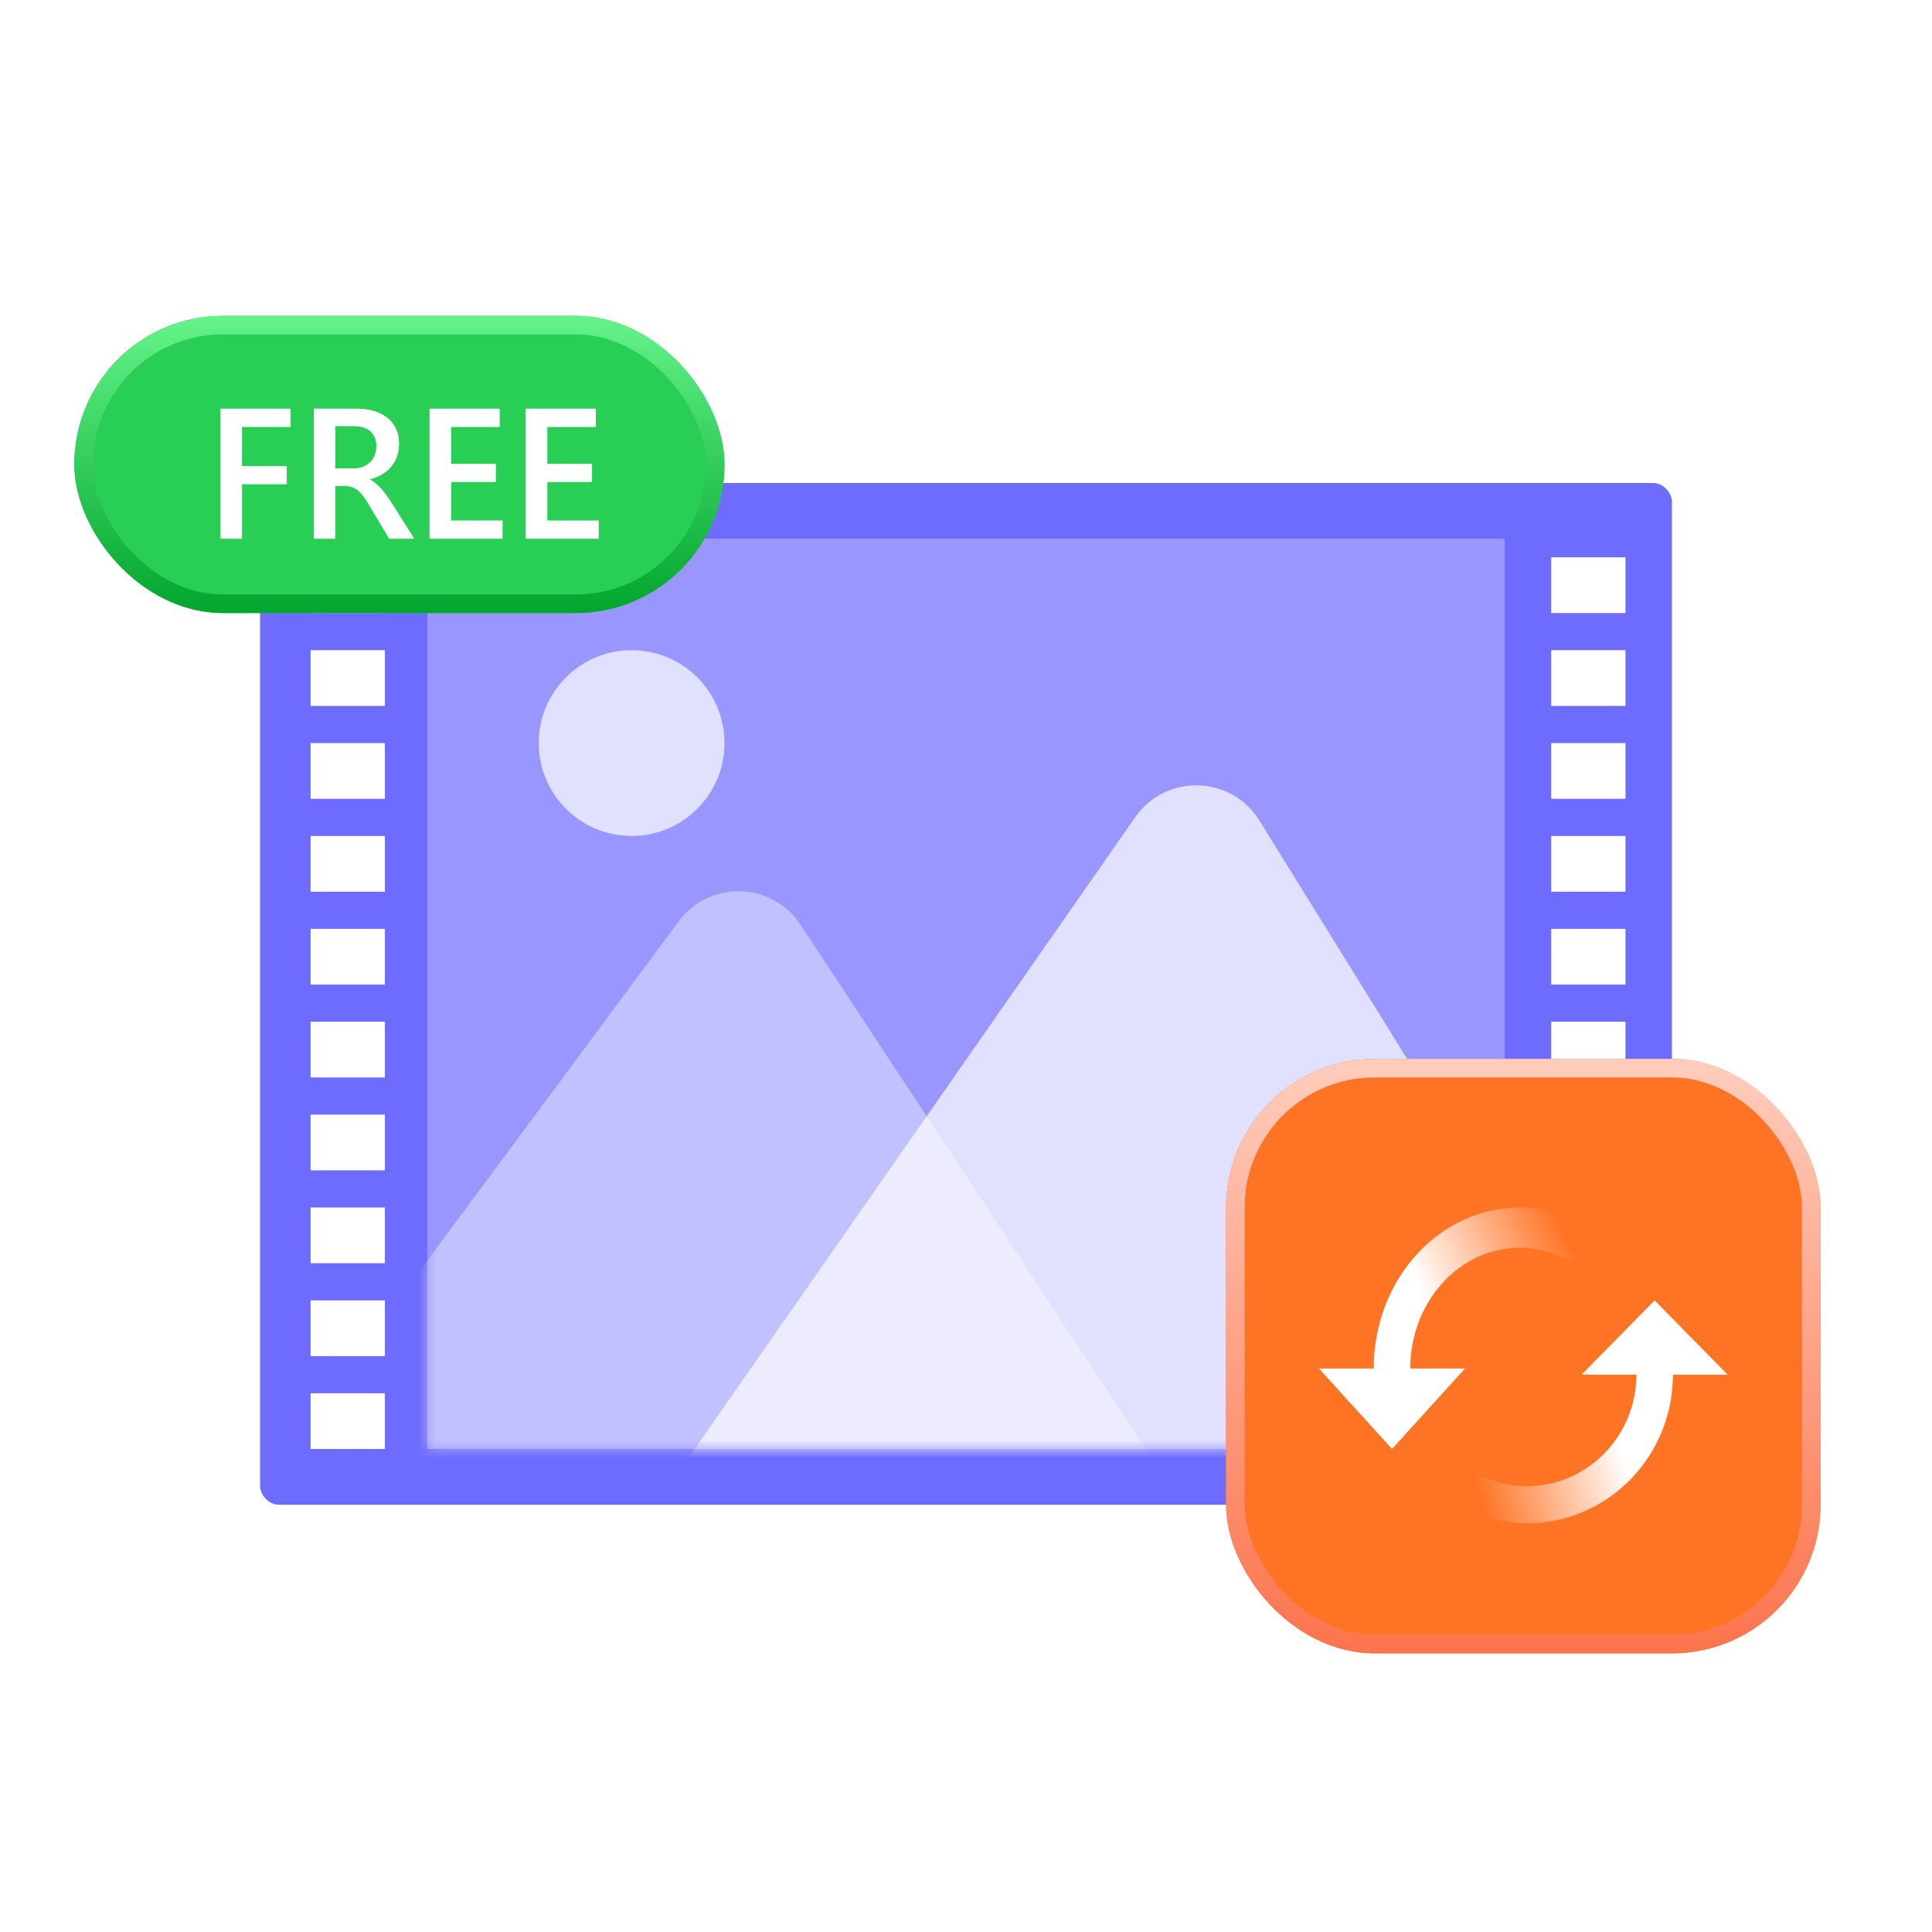 <svg xmlns="http://www.w3.org/2000/svg" width="104" height="104" fill="none"><g filter="url(#a)"><rect width="76" height="55" x="14" y="26" fill="#6E6BFF" rx="1"/></g><path fill="#fff" fill-rule="evenodd" d="M16.719 30h4v3h-4zm0 20h4v3h-4zm4 20h-4v3h4zm-4 5h4v3h-4zM87.5 30h-4v3h4zm-4 20h4v3h-4zm4 20h-4v3h4zM16.719 35h4v3h-4zm4 20h-4v3h4zM83.5 35h4v3h-4zm4 20h-4v3h4zM16.719 40h4v3h-4zm4 20h-4v3h4zM83.5 40h4v3h-4zm4 20h-4v3h4zM16.719 45h4v3h-4zm4 20h-4v3h4zM83.5 45h4v3h-4zm4 20h-4v3h4z" clip-rule="evenodd"/><path fill="#fff" d="M23 29h58v49H23z" opacity=".3"/><mask id="b" width="58" height="45" x="23" y="33" maskUnits="userSpaceOnUse" style="mask-type:alpha"><path fill="#D9D9D9" d="M23 33h58v45H23z"/></mask><g mask="url(#b)"><g filter="url(#c)" opacity=".4"><path fill="#fff" d="M63 80H14l22.535-30.404c1.654-2.232 5.025-2.14 6.554.181z"/></g><g filter="url(#d)" opacity=".7"><path fill="#fff" d="M90 80H36l25.11-36.012c1.645-2.359 5.167-2.264 6.682.18z"/></g></g><g filter="url(#e)"><rect width="32" height="32" x="66" y="57" fill="#FF7324" rx="8"/></g><rect width="31" height="31" x="66.5" y="57.5" stroke="url(#f)" rx="7.5"/><path fill="url(#g)" d="m89.068 70-3.932 4h2.949c0 3.31-2.644 6-5.898 6a5.7 5.7 0 0 1-2.752-.7L78 80.76A7.7 7.7 0 0 0 82.187 82c4.345 0 7.864-3.58 7.864-8H93z"/><path fill="url(#h)" d="M75.915 73.667c0-3.586 2.644-6.5 5.898-6.5.992 0 1.936.27 2.752.758L86 66.344A7.28 7.28 0 0 0 81.813 65c-4.345 0-7.864 3.879-7.864 8.667H71L74.932 78l3.931-4.334z"/><circle cx="34" cy="40" r="5" fill="#E0E0FF"/><g filter="url(#i)"><rect width="35" height="16" x="4" y="17" fill="#29CF55" rx="8"/></g><rect width="34" height="15" x="4.5" y="17.5" stroke="url(#j)" rx="7.5"/><path fill="#fff" d="M15.644 22.984h-2.618v2.105h2.412v.981h-2.412V29h-1.162v-7.002h3.78zM22.304 29h-1.358l-1.118-1.875q-.15-.258-.298-.44a1.6 1.6 0 0 0-.293-.302 1 1 0 0 0-.322-.171 1.4 1.4 0 0 0-.395-.054h-.47V29h-1.156v-7.002h2.304q.494 0 .908.117.416.117.723.357a1.6 1.6 0 0 1 .479.59q.175.352.175.826 0 .37-.112.683a1.7 1.7 0 0 1-.312.552q-.201.24-.489.41a2.4 2.4 0 0 1-.64.264v.02q.191.106.333.239.142.126.268.263t.25.313q.126.17.278.4zm-4.253-6.06v2.276h.967q.268 0 .493-.083a1.083 1.083 0 0 0 .654-.62q.093-.225.093-.503 0-.504-.318-.786-.317-.285-.913-.284zM27.055 29h-3.931v-7.002h3.774v.986h-2.612v1.983h2.407v.981h-2.407v2.07h2.769zm5.176 0H28.3v-7.002h3.774v.986h-2.612v1.983h2.407v.981h-2.407v2.07h2.768z"/><defs><filter id="a" width="76" height="55" x="14" y="26" color-interpolation-filters="sRGB" filterUnits="userSpaceOnUse"><feFlood flood-opacity="0" result="BackgroundImageFix"/><feBlend in="SourceGraphic" in2="BackgroundImageFix" result="shape"/><feColorMatrix in="SourceAlpha" result="hardAlpha" values="0 0 0 0 0 0 0 0 0 0 0 0 0 0 0 0 0 0 127 0"/><feOffset/><feGaussianBlur stdDeviation="1"/><feComposite in2="hardAlpha" k2="-1" k3="1" operator="arithmetic"/><feColorMatrix values="0 0 0 0 1 0 0 0 0 1 0 0 0 0 1 0 0 0 1 0"/><feBlend in2="shape" result="effect1_innerShadow_2_3998"/></filter><filter id="c" width="49" height="32.022" x="14" y="47.978" color-interpolation-filters="sRGB" filterUnits="userSpaceOnUse"><feFlood flood-opacity="0" result="BackgroundImageFix"/><feBlend in="SourceGraphic" in2="BackgroundImageFix" result="shape"/><feColorMatrix in="SourceAlpha" result="hardAlpha" values="0 0 0 0 0 0 0 0 0 0 0 0 0 0 0 0 0 0 127 0"/><feOffset/><feGaussianBlur stdDeviation="1"/><feComposite in2="hardAlpha" k2="-1" k3="1" operator="arithmetic"/><feColorMatrix values="0 0 0 0 0.6 0 0 0 0 0.592 0 0 0 0 1 0 0 0 1 0"/><feBlend in2="shape" result="effect1_innerShadow_2_3998"/></filter><filter id="d" width="54" height="37.724" x="36" y="42.276" color-interpolation-filters="sRGB" filterUnits="userSpaceOnUse"><feFlood flood-opacity="0" result="BackgroundImageFix"/><feBlend in="SourceGraphic" in2="BackgroundImageFix" result="shape"/><feColorMatrix in="SourceAlpha" result="hardAlpha" values="0 0 0 0 0 0 0 0 0 0 0 0 0 0 0 0 0 0 127 0"/><feOffset/><feGaussianBlur stdDeviation="1"/><feComposite in2="hardAlpha" k2="-1" k3="1" operator="arithmetic"/><feColorMatrix values="0 0 0 0 0.452 0 0 0 0 0.442 0 0 0 0 1 0 0 0 1 0"/><feBlend in2="shape" result="effect1_innerShadow_2_3998"/></filter><filter id="e" width="32" height="32" x="66" y="57" color-interpolation-filters="sRGB" filterUnits="userSpaceOnUse"><feFlood flood-opacity="0" result="BackgroundImageFix"/><feBlend in="SourceGraphic" in2="BackgroundImageFix" result="shape"/><feColorMatrix in="SourceAlpha" result="hardAlpha" values="0 0 0 0 0 0 0 0 0 0 0 0 0 0 0 0 0 0 127 0"/><feOffset/><feGaussianBlur stdDeviation="3.765"/><feComposite in2="hardAlpha" k2="-1" k3="1" operator="arithmetic"/><feColorMatrix values="0 0 0 0 1 0 0 0 0 0.81 0 0 0 0 0.75 0 0 0 1 0"/><feBlend in2="shape" result="effect1_innerShadow_2_3998"/></filter><filter id="i" width="35" height="16" x="4" y="17" color-interpolation-filters="sRGB" filterUnits="userSpaceOnUse"><feFlood flood-opacity="0" result="BackgroundImageFix"/><feBlend in="SourceGraphic" in2="BackgroundImageFix" result="shape"/><feColorMatrix in="SourceAlpha" result="hardAlpha" values="0 0 0 0 0 0 0 0 0 0 0 0 0 0 0 0 0 0 127 0"/><feOffset/><feGaussianBlur stdDeviation="3"/><feComposite in2="hardAlpha" k2="-1" k3="1" operator="arithmetic"/><feColorMatrix values="0 0 0 0 0.628 0 0 0 0 1 0 0 0 0 0.728 0 0 0 1 0"/><feBlend in2="shape" result="effect1_innerShadow_2_3998"/></filter><linearGradient id="f" x1="82" x2="82" y1="57" y2="89" gradientUnits="userSpaceOnUse"><stop stop-color="#FFCDBD"/><stop offset="1" stop-color="#FC744D"/></linearGradient><linearGradient id="g" x1="88.263" x2="78.302" y1="76.8" y2="79.92" gradientUnits="userSpaceOnUse"><stop offset=".125" stop-color="#fff"/><stop offset=".898" stop-color="#fff" stop-opacity="0"/></linearGradient><linearGradient id="h" x1="84.421" x2="77.038" y1="66.733" y2="70.525" gradientUnits="userSpaceOnUse"><stop stop-color="#fff" stop-opacity="0"/><stop offset="1" stop-color="#fff"/></linearGradient><linearGradient id="j" x1="21.5" x2="21.5" y1="17" y2="33" gradientUnits="userSpaceOnUse"><stop stop-color="#65F38A"/><stop offset="1" stop-color="#02A52D"/></linearGradient></defs></svg>